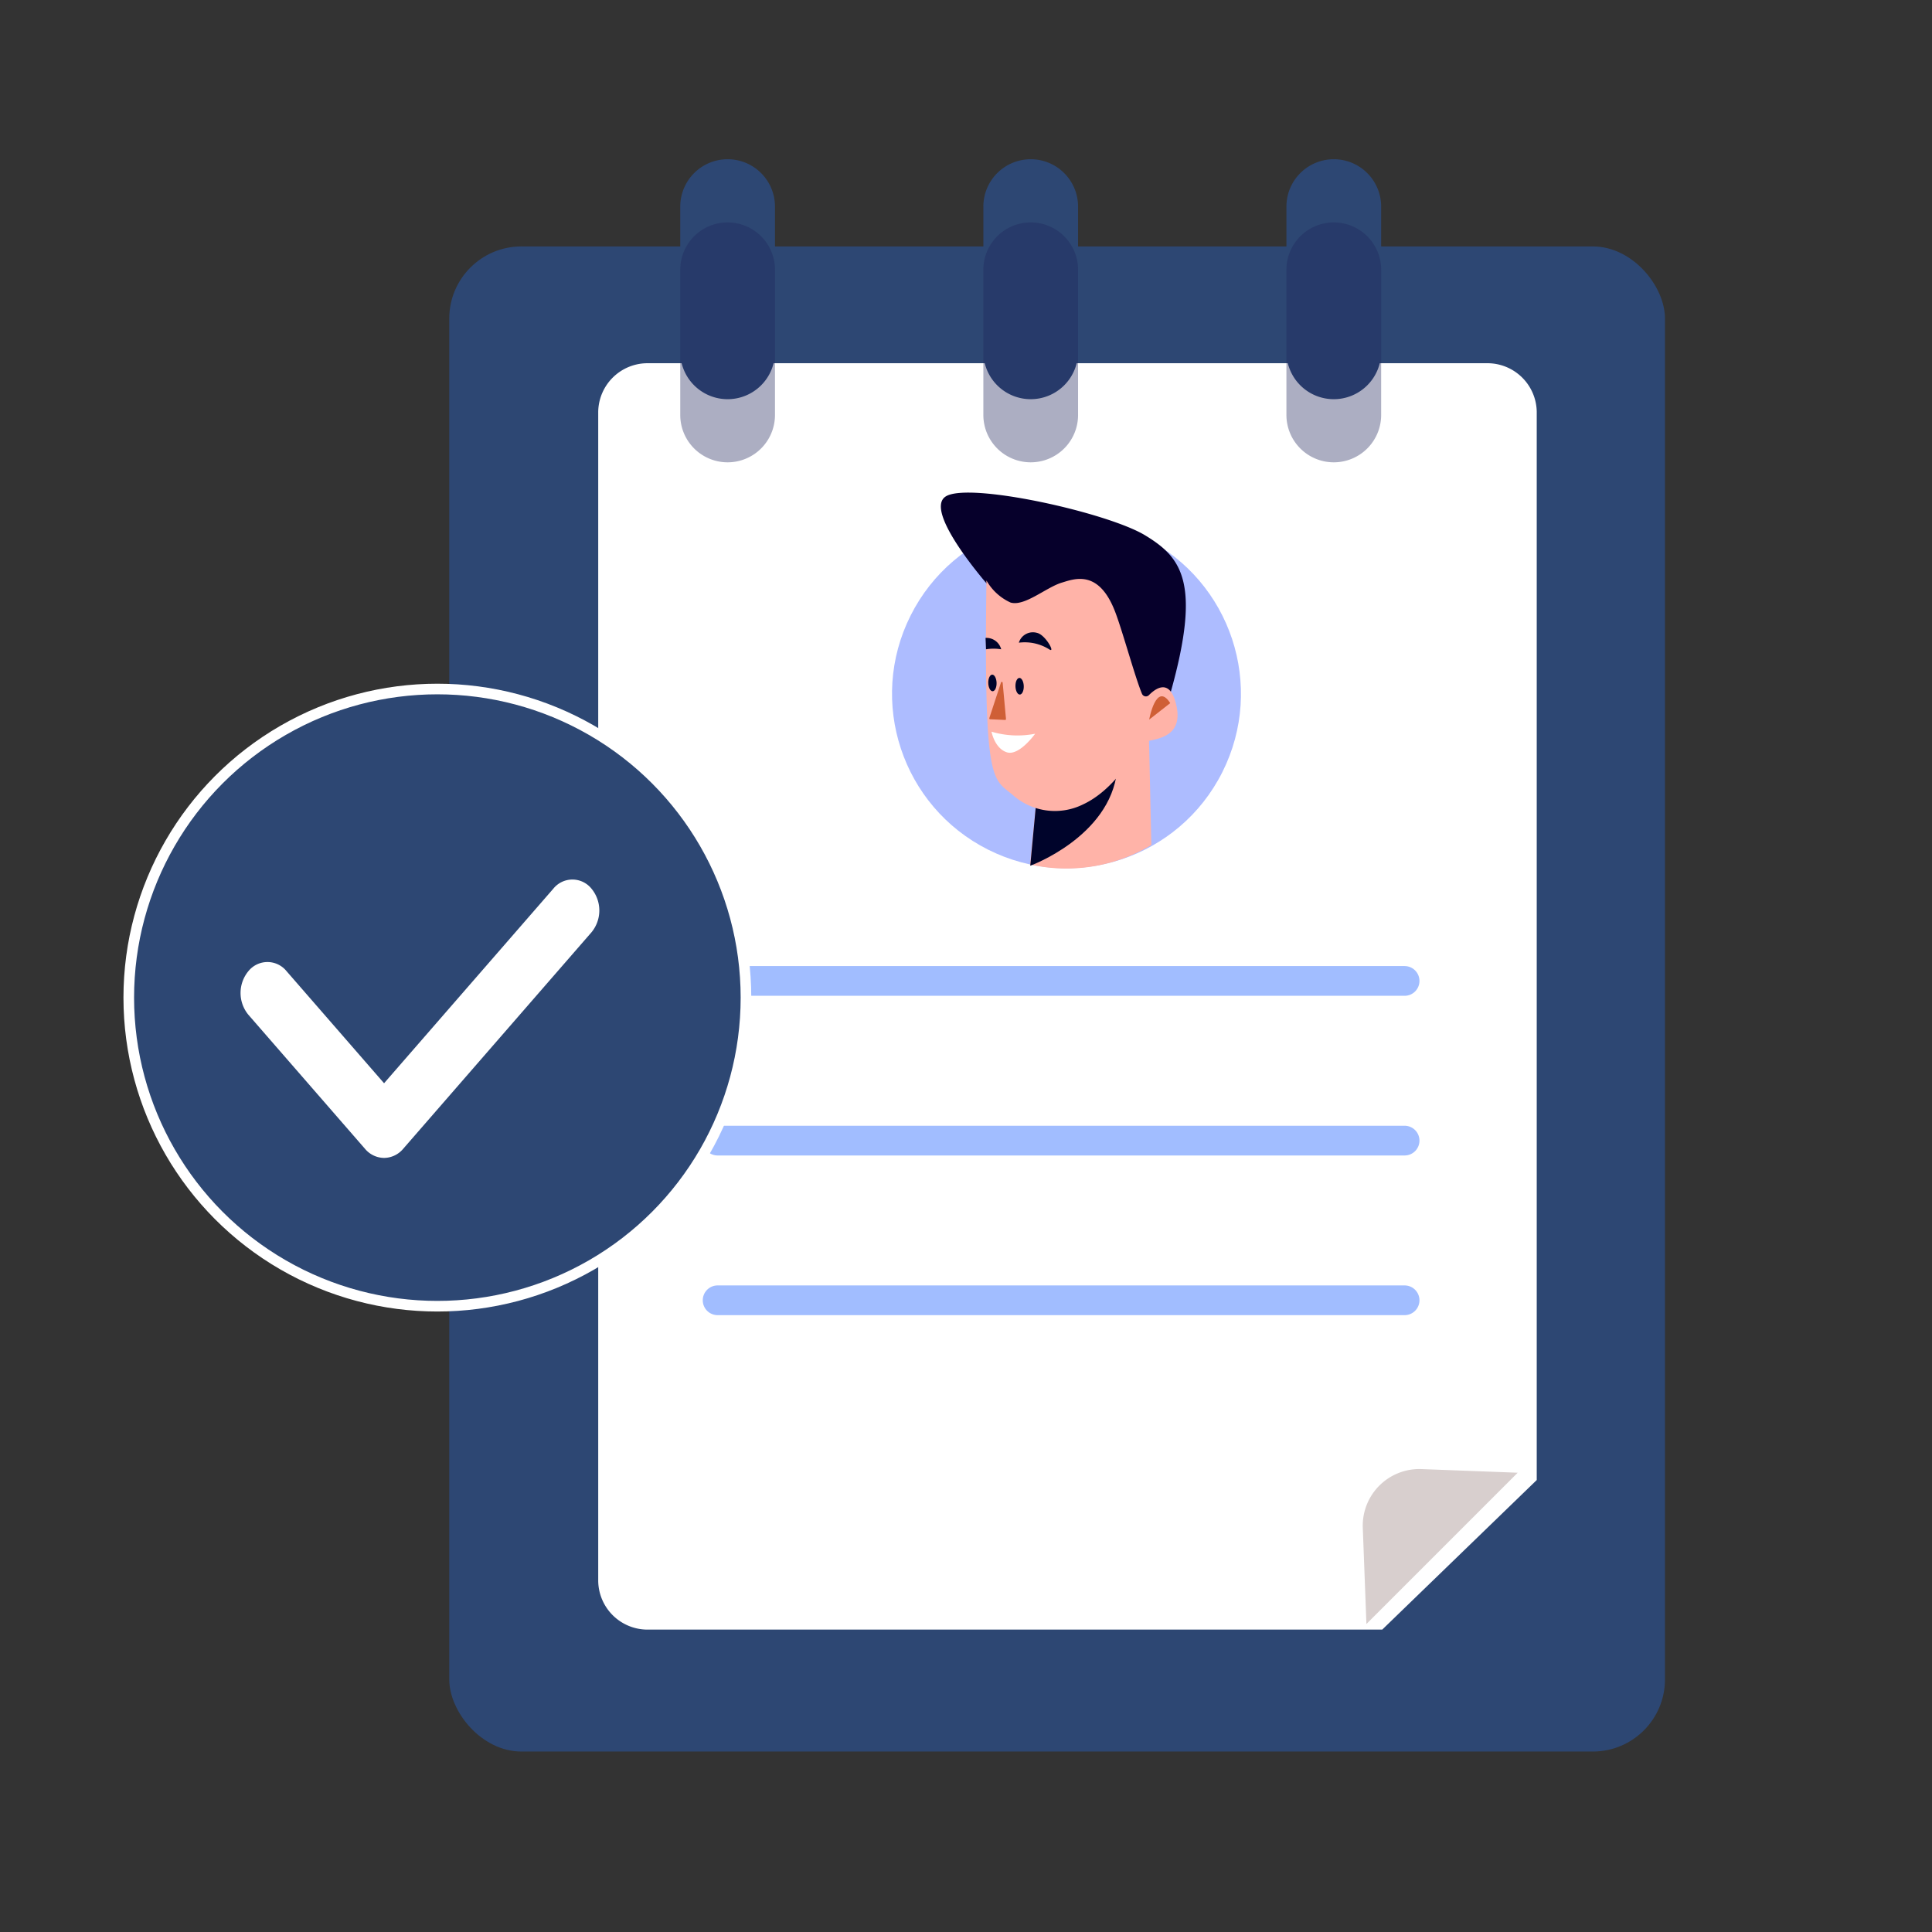 <svg xmlns="http://www.w3.org/2000/svg" width="182" height="182"><rect width="100%" height="100%" fill="#333333" stroke="none"/><defs><clipPath id="a"><path data-name="Rectangle 1872" transform="translate(1243 2780)" fill="none" stroke="#707070" d="M0 0h182v182H0z"/></clipPath></defs><g transform="translate(-1243 -2780)" clip-path="url(#a)"><g data-name="Group 470"><g data-name="Group 468" transform="translate(1285.321 2795)"><rect data-name="Rectangle 109" width="114.525" height="141.785" rx="6.797" transform="translate(0 8.215)" fill="#2d4773"/><g data-name="Group 467"><path data-name="Path 7268" d="M87.83 138.366H18.748a4.5 4.5 0 01-4.568-4.423V23.787a4.5 4.5 0 014.568-4.423h78.981a4.5 4.5 0 014.568 4.423v100.574z" fill="#fff" stroke="#fff" stroke-miterlimit="10" stroke-width=".294"/><path data-name="Path 7269" d="M100.651 123.734L86.4 137.985l-.342-9.061a5.333 5.333 0 015.53-5.532z" fill="#d8cfce"/><g data-name="Group 459"><g data-name="Group 456"><path data-name="Path 7270" d="M26.223 22.605a4.462 4.462 0 01-4.462-4.462V4.462A4.462 4.462 0 0126.223 0a4.462 4.462 0 014.462 4.462v13.677a4.462 4.462 0 01-4.462 4.466z" fill="#2d4773"/><path data-name="Path 7271" d="M26.223 28.552a4.462 4.462 0 01-4.462-4.462V10.413a4.46 4.46 0 014.462-4.46 4.46 4.46 0 014.462 4.46v13.681a4.462 4.462 0 01-4.462 4.458z" fill="#1f235b" opacity=".37"/></g><g data-name="Group 457"><path data-name="Path 7272" d="M54.776 22.605a4.462 4.462 0 01-4.462-4.462V4.462A4.462 4.462 0 0154.776 0a4.461 4.461 0 014.46 4.462v13.677a4.461 4.461 0 01-4.46 4.466z" fill="#2d4773"/><path data-name="Path 7273" d="M54.776 28.552a4.462 4.462 0 01-4.462-4.462V10.413a4.46 4.46 0 014.462-4.46 4.459 4.459 0 014.46 4.46v13.681a4.46 4.46 0 01-4.46 4.458z" fill="#1f235b" opacity=".37"/></g><g data-name="Group 458"><path data-name="Path 7274" d="M83.326 22.605a4.462 4.462 0 01-4.462-4.462V4.462A4.462 4.462 0 0183.326 0a4.462 4.462 0 014.462 4.462v13.677a4.462 4.462 0 01-4.462 4.466z" fill="#2d4773"/><path data-name="Path 7275" d="M83.326 28.552a4.462 4.462 0 01-4.462-4.462V10.413a4.46 4.46 0 014.462-4.46 4.46 4.46 0 014.462 4.46v13.681a4.462 4.462 0 01-4.462 4.458z" fill="#1f235b" opacity=".37"/></g></g><g data-name="Group 461"><g data-name="Group 460" fill="#a1bdff"><path data-name="Path 7276" d="M89.996 78.807H25.281a1.4 1.4 0 01-1.4-1.4 1.4 1.4 0 011.4-1.4h64.715a1.4 1.4 0 011.4 1.4 1.4 1.4 0 01-1.4 1.4z"/><path data-name="Path 7277" d="M89.996 93.849H25.282a1.4 1.4 0 01-1.4-1.4 1.4 1.4 0 011.4-1.4h64.714a1.4 1.4 0 011.4 1.4 1.4 1.4 0 01-1.4 1.4z"/><path data-name="Path 7278" d="M89.996 108.891H25.282a1.4 1.4 0 01-1.4-1.4 1.4 1.4 0 011.4-1.4h64.714a1.4 1.4 0 011.4 1.4 1.4 1.4 0 01-1.4 1.4z"/></g></g><g data-name="Group 466" transform="translate(36.083 28.299)"><circle data-name="Ellipse 56" cx="16.432" cy="16.432" r="16.432" transform="rotate(-63.308 23.812 14.68)" fill="#adbcff"/><g data-name="Group 465"><g data-name="Group 462"><path data-name="Path 7279" d="M18.627 38.137l.588-5.919 9.011-6.937s.887.282 1.028.623a.605.605 0 00.579.312l.223 10.089a15.556 15.556 0 01-11.429 1.832z" fill="#ffb3a8"/><path data-name="Path 7280" d="M28.226 25.281l-9.011 6.937-.565 6.037s7.486-2.715 8.179-8.927" fill="#00042b"/></g><g data-name="Group 464"><path data-name="Path 7281" d="M31.451 21.725a3.524 3.524 0 00-2.32 1.5l-3.5-10.039s-3.175-2.129-4.776-.84-2.976 2.084-4.052 1.7-2.024-2.1-2.024-2.1-6.265-7.088-4.094-8.477 15.247 1.512 18.786 3.662c3.416 2.074 5.31 4.408 2.414 14.763" fill="#06002b"/><path data-name="Path 7282" d="M29.176 22.063a.4.4 0 00.646.128c.673-.685 2.027-1.637 2.6 1 .777 3.576-3.081 3.068-3.374 3.562-.593 1-2.487 4.355-5.417 5.721a5.978 5.978 0 01-6.489-.763c-2.03-1.8-2.877-.5-2.621-20.333a4.973 4.973 0 002.268 2.082c1.313.4 3.348-1.421 4.816-1.868 1.195-.363 3.5-1.292 5.046 2.755.708 1.857 1.877 6.175 2.525 7.716z" fill="#ffb3a8"/><g data-name="Group 463"><path data-name="Path 7283" d="M14.999 25.627a8.555 8.555 0 004.112.193s-1.507 2.119-2.665 1.75-1.447-1.943-1.447-1.943z" fill="#fff"/><path data-name="Path 7284" d="M31.835 22.937l-1.983 1.552s.651-3.635 1.983-1.552z" fill="#cf5f36"/><path data-name="Path 7285" d="M17.255 21.358c.013.432.2.779.414.772s.382-.363.369-.795-.2-.779-.415-.772-.381.357-.368.795z" fill="#00042b"/><path data-name="Path 7286" d="M14.694 21.047c.013.434.2.779.414.772s.382-.361.369-.793-.2-.779-.414-.772-.382.361-.369.793z" fill="#00042b"/><path data-name="Path 7287" d="M20.453 17.883c.591.379-.369-1.386-1.164-1.562a1.383 1.383 0 00-1.714.923 4.336 4.336 0 012.878.639z" fill="#00042b"/><path data-name="Path 7288" d="M14.482 17.867a4.364 4.364 0 011.43 0 1.436 1.436 0 00-1.475-1.073" fill="#00042b"/><path data-name="Path 7289" d="M15.894 20.99l-1.1 3.354a.085.085 0 00.073.113l1.412.065a.084.084 0 00.084-.094l-.314-3.418a.08.08 0 00-.155-.02z" fill="#cf5f36"/></g></g></g></g></g></g><g data-name="Group 469" transform="translate(1255.13 2844.907)"><circle data-name="Ellipse 57" cx="29.071" cy="29.071" r="29.071" fill="#2d4773" stroke="#fff" stroke-miterlimit="10"/><path data-name="Path 7290" d="M24.05 44.172a2.375 2.375 0 01-1.792-.853L11.274 30.693a3.227 3.227 0 010-4.12 2.308 2.308 0 013.584 0l9.192 10.565 15.951-18.336a2.308 2.308 0 013.584 0 3.229 3.229 0 010 4.122l-17.743 20.4a2.378 2.378 0 01-1.792.848z" fill="#fff"/></g></g></g></svg>